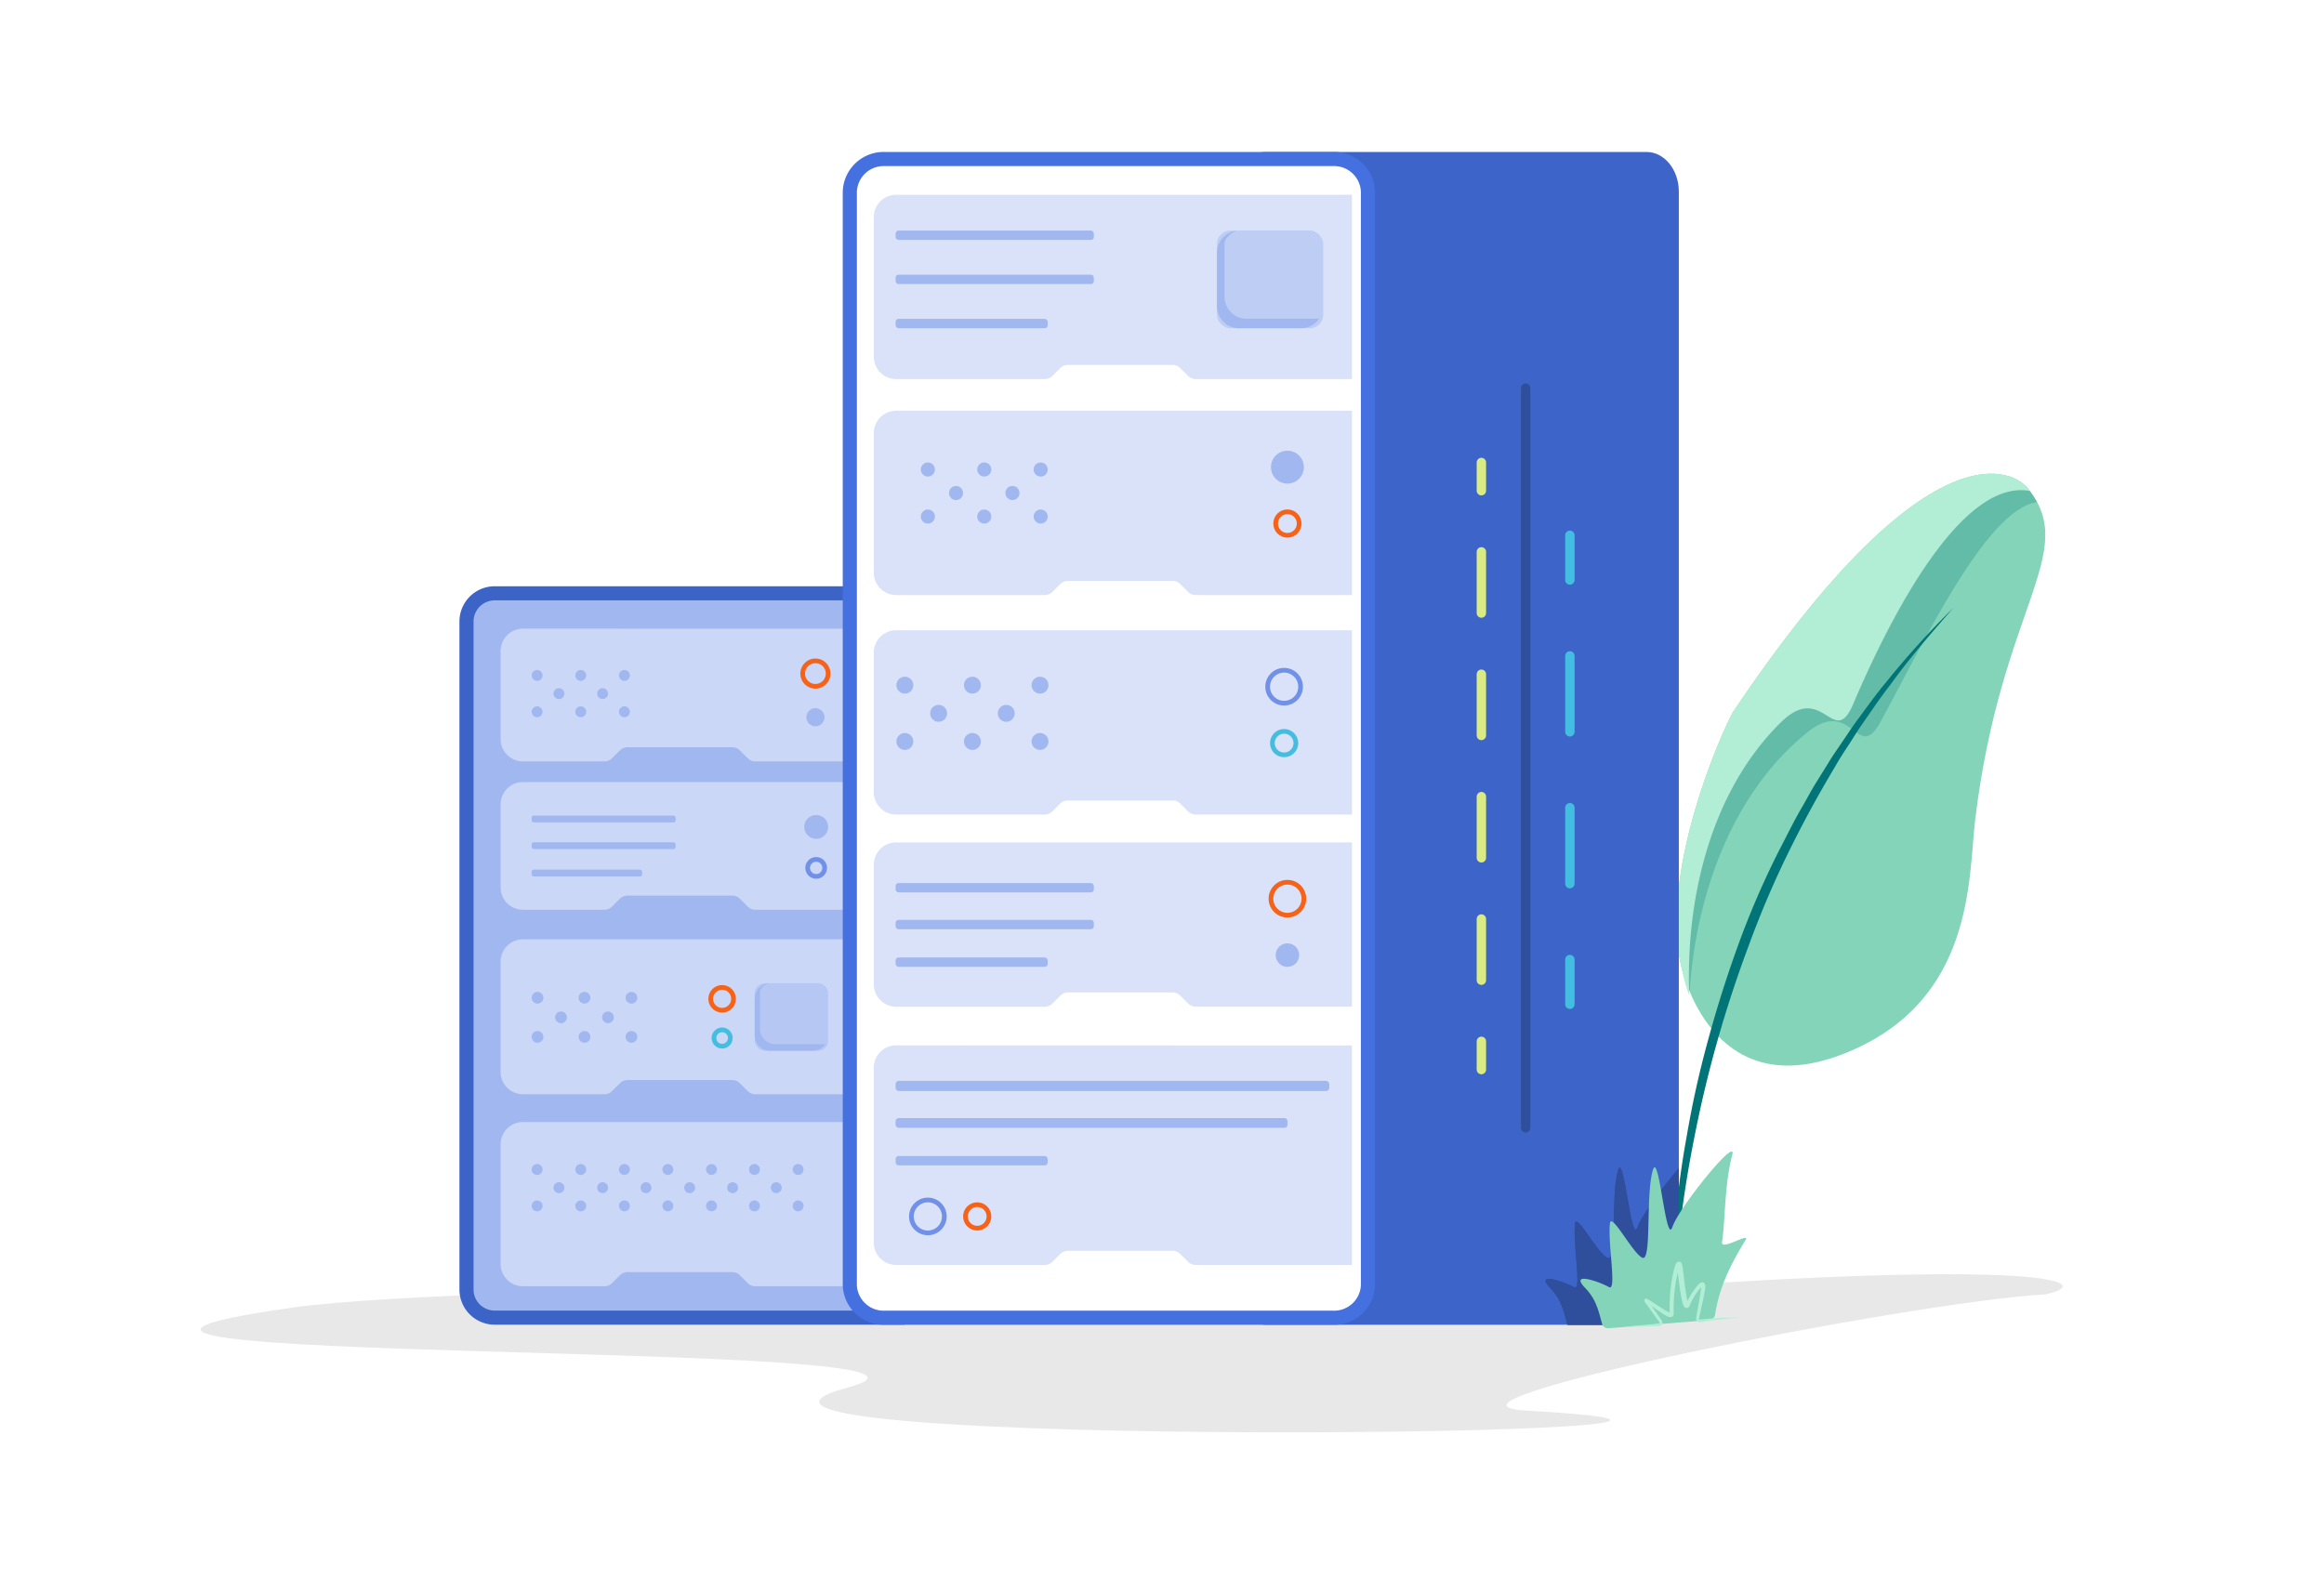 <svg xmlns="http://www.w3.org/2000/svg" width="494" height="336" viewBox="0 0 494 336"><defs><clipPath id="clip-path"><path d="M368.22 151.61c39.59-59.11 58.6-53.05 62.95-47.61 10.86 13.57-5.9 25.26-11.33 70.39-1.47 12.21 0 38.78-28.09 49.71-26.08 10.15-33.46-14.13-34.58-19.59-3.58-17.37 5.9-42.65 11.05-52.9z" class="cls-1"></path></clipPath><clipPath id="clip-path-2"><path d="M102.33 129.26h77.86v150.27h-77.86z" class="cls-2"></path></clipPath><clipPath id="clip-path-3"><path d="M189.1 32.31h91.07c4.92 0 7.21 1.58 7.21 6.25v234.65c0 4.66-2.29 3.44-7.21 3.44H189.1c-4.92 0-8.91 1.23-8.91-3.44V40.76a8.69 8.69 0 018.91-8.45z" class="cls-2"></path></clipPath><clipPath id="clip-path-4"><path d="M269 32.31h81c3.79 0 6.86 3.78 6.86 8.45v232.45c0 4.67-3.07 8.45-6.86 8.45h-81c-3.79 0-6.86-3.78-6.86-8.45V40.76c-.02-4.67 3.05-8.45 6.86-8.45z" class="cls-2"></path></clipPath><clipPath id="clip-path-5"><path d="M269 30.68h81c3.79 0 6.86 3.8 6.86 8.5v234c0 4.7-3.07 8.5-6.86 8.5h-81c-3.79 0-6.86-3.8-6.86-8.5v-234c-.02-4.7 3.05-8.5 6.86-8.5z" class="cls-2"></path></clipPath><style>.cls-1{fill:#83d4b9}.cls-13,.cls-14,.cls-15,.cls-2,.cls-24,.cls-26{fill:none}.cls-3{fill:#fff}.cls-7{fill:#b2edd5}.cls-9{fill:#a1b7ef}.cls-13{stroke:#f66318}.cls-13,.cls-15,.cls-24,.cls-26{stroke-linecap:round}.cls-13,.cls-14,.cls-15,.cls-24,.cls-26{stroke-miterlimit:10}.cls-14{stroke:#7091e7}.cls-15,.cls-24{stroke:#44bee0}.cls-16{opacity:.5}.cls-22{fill:#2f4e9c}.cls-24,.cls-26{stroke-width:2px}.cls-26{stroke:#daeb81}</style></defs><g id="Layer_2"><g id="PRODUCT"><path d="M0 0h494v336H0z" class="cls-3"></path><path d="M368.22 151.61c39.59-59.11 58.6-53.05 62.95-47.61 10.86 13.57-5.9 25.26-11.33 70.39-1.47 12.21 0 38.78-28.09 49.71-26.08 10.15-33.46-14.13-34.58-19.59-3.58-17.37 5.9-42.65 11.05-52.9z" class="cls-1"></path><g clip-path="url(#clip-path)"><path fill="#007477" d="M384.16 155.72c9.73-7.85 10.59 6.89 15.63-2.34C410 134.6 425.12 102 436.5 107.25a4.42 4.42 0 002.69-3.45c-.09-.14 1.07-3 1-3.09-3.81-5.84-21-2.9-66.14 52.07-6.12 9.71-18 33.94-16.15 51.58a48.71 48.71 0 001.2 7.35c1.17-20.66 8.78-42.87 25.06-55.99z" opacity=".25"></path></g><path fill="#007477" d="M355.41 283.73a199.53 199.53 0 013.15-42.3 210.84 210.84 0 014.64-20.76q2.81-10.28 6.47-20.28t8.48-19.53c1.65-3.15 3.18-6.35 5-9.42.88-1.54 1.71-3.11 2.63-4.63l2.81-4.52c.92-1.52 1.95-3 2.93-4.44s2-3 3-4.38c2.11-2.85 4.15-5.75 6.43-8.47a186.36 186.36 0 0114.24-15.74c-4.64 5.33-9.3 10.65-13.41 16.38-2.17 2.78-4.13 5.71-6.14 8.6-1 1.44-1.92 3-2.88 4.44s-1.92 2.95-2.78 4.48q-5.43 9.06-10.06 18.56t-8.24 19.42a254.8 254.8 0 00-11.5 40.59q-2.09 10.36-3.27 20.89a198.56 198.56 0 00-1.5 21.11z"></path><path d="M378.59 153.54c8.92-8.75 11.21 5.83 15.33-3.85 8.37-19.69 23.28-47.91 37.54-45.31l-.29-.38c-4.35-5.44-23.36-11.5-62.95 47.61-5.15 10.25-14.63 35.53-11.05 52.9a47.84 47.84 0 001.91 7.2c-.83-20.71 4.59-43.52 19.51-58.17z" class="cls-7"></path><path fill="#e8e8e8" d="M62.2 278c-89 12.6 156.89 6.53 118 17-50.64 13.64 235 10.11 144.11 4.89-26.18-1.5 81.28-23.05 110.46-24.69 10.68-2.33 1.58-7-73.66-2.2-82.44-1.25-262.26-.25-298.91 5z"></path><path d="M105.16 280.16a6 6 0 01-6-6v-142a6 6 0 016-6h85.64v154z" class="cls-9"></path><path fill="#3c64c7" d="M189.3 127.64v151h-84.14a4.49 4.49 0 01-4.5-4.5v-142a4.5 4.5 0 014.5-4.5h84.14m3-3h-87.14a7.5 7.5 0 00-7.5 7.5v142a7.49 7.49 0 007.5 7.5h87.14v-157z"></path><g clip-path="url(#clip-path-2)"><path fill="#d9e2f8" d="M111.15 238.55a4.74 4.74 0 00-4.74 4.69v25.48a4.75 4.75 0 004.74 4.75h17.34a2.28 2.28 0 001.61-.67l1.68-1.68a2.27 2.27 0 011.6-.66h22.28a2.27 2.27 0 011.6.66l1.68 1.68a2.29 2.29 0 001.62.67h18.74a3.34 3.34 0 003.33-3.34v-28.25a3.33 3.33 0 00-3.33-3.33zM111.15 199.71a4.75 4.75 0 00-4.74 4.7v23.48a4.74 4.74 0 004.74 4.75h17.34a2.28 2.28 0 001.61-.67l1.68-1.67a2.24 2.24 0 011.6-.67h22.28a2.24 2.24 0 011.6.67l1.68 1.67a2.29 2.29 0 001.62.67h18.74a3.33 3.33 0 003.33-3.33v-26.26a3.34 3.34 0 00-3.33-3.34zM111.15 166.27a4.74 4.74 0 00-4.74 4.69v17.71a4.75 4.75 0 004.74 4.75h17.34a2.28 2.28 0 001.61-.67l1.68-1.68a2.27 2.27 0 011.6-.66h22.28a2.27 2.27 0 011.6.66l1.68 1.68a2.29 2.29 0 001.62.67h18.74a3.34 3.34 0 003.33-3.34V169.6a3.33 3.33 0 00-3.33-3.33zM111.15 133.66a4.74 4.74 0 00-4.74 4.69v18.78a4.74 4.74 0 004.74 4.75h17.34a2.28 2.28 0 001.61-.67l1.68-1.67a2.24 2.24 0 011.6-.67h22.28a2.24 2.24 0 011.6.67l1.68 1.67a2.29 2.29 0 001.62.67h18.74a3.33 3.33 0 003.33-3.33V137a3.33 3.33 0 00-3.33-3.33z" opacity=".73"></path><circle cx="114.17" cy="143.6" r="1.16" class="cls-9"></circle><circle cx="114.17" cy="151.33" r="1.16" class="cls-9"></circle><circle cx="123.45" cy="143.6" r="1.16" class="cls-9"></circle><circle cx="123.45" cy="151.33" r="1.16" class="cls-9"></circle><circle cx="118.81" cy="147.47" r="1.16" class="cls-9"></circle><circle cx="132.73" cy="143.6" r="1.16" class="cls-9"></circle><circle cx="132.73" cy="151.33" r="1.16" class="cls-9"></circle><circle cx="128.09" cy="147.47" r="1.16" class="cls-9"></circle><circle cx="173.33" cy="143.21" r="2.71" class="cls-13"></circle><circle cx="173.33" cy="152.49" r="1.93" class="cls-9"></circle><circle cx="114.17" cy="248.64" r="1.16" class="cls-9"></circle><circle cx="114.17" cy="256.38" r="1.16" class="cls-9"></circle><circle cx="123.45" cy="248.64" r="1.16" class="cls-9"></circle><circle cx="123.45" cy="256.38" r="1.16" class="cls-9"></circle><circle cx="118.81" cy="252.51" r="1.16" class="cls-9"></circle><circle cx="132.73" cy="248.64" r="1.16" class="cls-9"></circle><circle cx="132.73" cy="256.38" r="1.16" class="cls-9"></circle><circle cx="128.09" cy="252.51" r="1.16" class="cls-9"></circle><circle cx="141.96" cy="248.64" r="1.16" class="cls-9"></circle><circle cx="141.96" cy="256.38" r="1.16" class="cls-9"></circle><circle cx="137.32" cy="252.51" r="1.16" class="cls-9"></circle><circle cx="151.24" cy="248.64" r="1.16" class="cls-9"></circle><circle cx="151.24" cy="256.38" r="1.16" class="cls-9"></circle><circle cx="146.6" cy="252.51" r="1.16" class="cls-9"></circle><circle cx="160.37" cy="248.64" r="1.16" class="cls-9"></circle><circle cx="160.37" cy="256.38" r="1.16" class="cls-9"></circle><circle cx="155.73" cy="252.51" r="1.16" class="cls-9"></circle><circle cx="169.65" cy="248.64" r="1.16" class="cls-9"></circle><circle cx="169.65" cy="256.38" r="1.16" class="cls-9"></circle><circle cx="165.01" cy="252.51" r="1.16" class="cls-9"></circle><circle cx="173.49" cy="175.81" r="2.54" class="cls-9"></circle><circle cx="173.49" cy="184.52" r="1.81" class="cls-14"></circle><rect width="30.6" height="1.45" x="113.01" y="173.4" class="cls-9" rx=".44"></rect><rect width="30.6" height="1.45" x="113.01" y="179.08" class="cls-9" rx=".44"></rect><rect width="23.48" height="1.45" x="113.01" y="184.89" class="cls-9" rx=".44"></rect><circle cx="114.26" cy="212.13" r="1.25" class="cls-9"></circle><circle cx="114.26" cy="220.45" r="1.25" class="cls-9"></circle><circle cx="124.24" cy="212.13" r="1.25" class="cls-9"></circle><circle cx="124.24" cy="220.45" r="1.25" class="cls-9"></circle><circle cx="119.25" cy="216.29" r="1.25" class="cls-9"></circle><circle cx="134.22" cy="212.13" r="1.25" class="cls-9"></circle><circle cx="134.22" cy="220.45" r="1.25" class="cls-9"></circle><circle cx="129.23" cy="216.29" r="1.25" class="cls-9"></circle><circle cx="153.5" cy="212.36" r="2.43" class="cls-13"></circle><circle cx="153.5" cy="220.69" r="1.74" class="cls-15"></circle><g class="cls-16"><rect width="15.61" height="14.35" x="160.43" y="209.05" class="cls-9" rx="2.09"></rect></g><path d="M175.15 222H164.8a3.26 3.26 0 01-3.26-3.26v-7.83c0-.68 1.08-1.68 1.83-1.84a3.25 3.25 0 00-2.94 3.23v7.83a3.26 3.26 0 003.26 3.26h9.08a3.29 3.29 0 002.7-1.42c-.11.03-.21.03-.32.03z" class="cls-9"></path></g><path fill="#3d64c9" d="M269 32.31h81c3.79 0 6.86 3.78 6.86 8.45v232.45c0 4.67-3.07 8.45-6.86 8.45h-81c-3.79 0-6.86-3.78-6.86-8.45V40.76c-.02-4.67 3.05-8.45 6.86-8.45z"></path><path d="M188.05 280.16a7.19 7.19 0 01-7.41-7V40.76a7.2 7.2 0 017.41-6.95h95.31a7.21 7.21 0 017.42 6.95v232.45a7.2 7.2 0 01-7.42 7z" class="cls-3"></path><path fill="#4470e0" d="M283.36 35.31a5.71 5.71 0 015.92 5.45v232.46a5.7 5.7 0 01-5.92 5.44h-95.31a5.7 5.7 0 01-5.91-5.44V40.76a5.7 5.7 0 015.91-5.45h95.31m0-3h-95.31a8.69 8.69 0 00-8.91 8.45v232.46a8.69 8.69 0 008.91 8.44h95.31a8.69 8.69 0 008.92-8.44V40.76a8.69 8.69 0 00-8.92-8.45z"></path><g clip-path="url(#clip-path-3)"><path fill="#d9e2f8" d="M190.48 222.25a4.74 4.74 0 00-4.74 4.7v37.24a4.74 4.74 0 004.74 4.75h31.61a2.29 2.29 0 001.62-.67l1.67-1.67a2.28 2.28 0 011.61-.67h22.28a2.24 2.24 0 011.6.67l1.68 1.67a2.28 2.28 0 001.61.67h38.12a3.33 3.33 0 003.33-3.33v-40a3.33 3.33 0 00-3.33-3.33zM190.48 134a4.74 4.74 0 00-4.74 4.7v29.73a4.75 4.75 0 004.74 4.75h31.61a2.29 2.29 0 001.62-.67l1.67-1.68a2.31 2.31 0 011.61-.66h22.28a2.27 2.27 0 011.6.66l1.68 1.68a2.28 2.28 0 001.61.67h38.12a3.34 3.34 0 003.33-3.34v-32.5a3.34 3.34 0 00-3.33-3.34zM190.48 87.33a4.74 4.74 0 00-4.74 4.7v29.73a4.75 4.75 0 004.74 4.75h31.61a2.29 2.29 0 001.62-.67l1.67-1.67a2.28 2.28 0 011.61-.67h22.28a2.24 2.24 0 011.6.67l1.68 1.67a2.28 2.28 0 001.61.67h38.12a3.33 3.33 0 003.33-3.34v-32.5a3.34 3.34 0 00-3.33-3.34zM190.48 41.42a4.73 4.73 0 00-4.74 4.69v29.74a4.74 4.74 0 004.74 4.74h31.61a2.29 2.29 0 001.62-.67l1.67-1.67a2.27 2.27 0 011.61-.66h22.28a2.23 2.23 0 011.6.66l1.68 1.67a2.28 2.28 0 001.61.67h38.12a3.33 3.33 0 003.33-3.33V44.75a3.33 3.33 0 00-3.33-3.33zM190.48 179.11a4.73 4.73 0 00-4.74 4.69v25.48a4.75 4.75 0 004.74 4.75h31.61a2.29 2.29 0 001.62-.67l1.67-1.67A2.28 2.28 0 01227 211h22.28a2.24 2.24 0 011.6.67l1.68 1.67a2.28 2.28 0 001.61.67h38.12a3.33 3.33 0 003.33-3.34v-28.23a3.33 3.33 0 00-3.33-3.33z"></path><circle cx="192.34" cy="145.67" r="1.8" class="cls-9"></circle><circle cx="192.34" cy="157.64" r="1.8" class="cls-9"></circle><circle cx="206.7" cy="145.67" r="1.8" class="cls-9"></circle><circle cx="206.7" cy="157.64" r="1.8" class="cls-9"></circle><circle cx="199.52" cy="151.66" r="1.8" class="cls-9"></circle><circle cx="221.07" cy="145.67" r="1.8" class="cls-9"></circle><circle cx="221.07" cy="157.64" r="1.8" class="cls-9"></circle><circle cx="213.89" cy="151.66" r="1.8" class="cls-9"></circle><circle cx="197.23" cy="99.82" r="1.5" class="cls-9"></circle><circle cx="197.23" cy="109.82" r="1.5" class="cls-9"></circle><circle cx="209.22" cy="99.82" r="1.5" class="cls-9"></circle><circle cx="209.22" cy="109.82" r="1.5" class="cls-9"></circle><circle cx="203.22" cy="104.82" r="1.5" class="cls-9"></circle><circle cx="221.21" cy="99.82" r="1.5" class="cls-9"></circle><circle cx="221.21" cy="109.82" r="1.5" class="cls-9"></circle><circle cx="215.21" cy="104.82" r="1.5" class="cls-9"></circle><circle cx="273.66" cy="99.32" r="3.5" class="cls-9"></circle><circle cx="273.66" cy="111.31" r="2.5" class="cls-13"></circle><circle cx="272.96" cy="146" r="3.5" class="cls-14"></circle><circle cx="272.96" cy="157.99" r="2.5" class="cls-15"></circle><circle cx="273.66" cy="203.06" r="2.5" class="cls-9"></circle><circle cx="197.23" cy="258.62" r="3.5" class="cls-14"></circle><circle cx="207.72" cy="258.62" r="2.5" class="cls-13"></circle><g class="cls-16"><rect width="22.59" height="20.77" x="258.68" y="49.02" class="cls-9" rx="2.84"></rect></g><path d="M280 67.77h-15a4.72 4.72 0 01-4.72-4.72V51.72c0-1 1.58-2.42 2.66-2.66a4.69 4.69 0 00-4.26 4.67v11.34a4.71 4.71 0 004.71 4.71h13.16a4.68 4.68 0 003.89-2.06 3.44 3.44 0 01-.44.05z" class="cls-9"></path><rect width="42.13" height="1.99" x="190.38" y="49.02" class="cls-9" rx=".61"></rect><rect width="42.13" height="1.99" x="190.38" y="58.4" class="cls-9" rx=".61"></rect><rect width="32.32" height="1.99" x="190.38" y="67.79" class="cls-9" rx=".61"></rect><rect width="42.13" height="1.99" x="190.38" y="187.74" class="cls-9" rx=".61"></rect><rect width="42.13" height="1.99" x="190.38" y="195.57" class="cls-9" rx=".61"></rect><rect width="32.32" height="1.99" x="190.38" y="203.57" class="cls-9" rx=".61"></rect><rect width="92.18" height="2.15" x="190.38" y="229.8" class="cls-9" rx=".66"></rect><rect width="83.3" height="2.07" x="190.38" y="237.71" class="cls-9" rx=".63"></rect><rect width="32.32" height="1.99" x="190.38" y="245.78" class="cls-9" rx=".61"></rect><circle cx="273.66" cy="191.07" r="3.5" class="cls-13"></circle></g><g clip-path="url(#clip-path-4)"><path d="M333.4 282.46c-1-3.49-1.34-6-3.87-8.58-3.45-3.58 3-1.32 5.07-.18 1.69.94-.27-9 .18-13.42.26-2.57 4.61 6.07 6.87 7.2s.66-13.32 2.29-18.54c1.26-4.05 2.78 16.07 4.14 12.05s13.83-19.38 12.72-15.21c-1.73 6.45-1.46 13.87-2.18 18.4-.32 2 6.06-2.23 4.94-.42-3.4 5.53-5.81 10.42-6.61 16.8" class="cls-22"></path></g><path fill="none" stroke="#2f4e9c" stroke-linecap="round" stroke-miterlimit="10" stroke-width="2" d="M324.3 82.52v157.26"></path><path d="M333.7 113.81v9.5" class="cls-24"></path><path fill="none" stroke="#44bee0" stroke-dasharray="16.14 16.14" stroke-linecap="round" stroke-miterlimit="10" stroke-width="2" d="M333.7 139.45v56.49"></path><path d="M333.7 204.01v9.5" class="cls-24"></path><path d="M314.89 98.33v6" class="cls-26"></path><path fill="none" stroke="#daeb81" stroke-dasharray="13.01 13.01" stroke-linecap="round" stroke-miterlimit="10" stroke-width="2" d="M314.89 117.33v97.57"></path><path d="M314.89 221.4v6" class="cls-26"></path><g clip-path="url(#clip-path-5)"><path d="M333.4 282.47c-1-3.52-1.34-6-3.87-8.64-3.45-3.6 3-1.33 5.07-.18 1.69 1-.27-9.08.18-13.51.26-2.59 4.61 6.11 6.87 7.25s.66-13.41 2.29-18.66c1.26-4.08 2.78 16.17 4.14 12.12s13.83-19.51 12.72-15.31c-1.73 6.5-1.46 14-2.18 18.52-.32 2 6.06-2.24 4.94-.41-3.4 5.55-5.81 10.48-6.61 16.9" class="cls-22"></path></g><path d="M363.39 280.64a1.31 1.31 0 001.17-1.11c.93-5.94 3.26-10.63 6.48-15.88 1.11-1.83-5.27 2.42-5 .41.73-4.55.46-12 2.18-18.52 1.11-4.2-11.33 11.16-12.72 15.31s-2.87-16.2-4.14-12.12c-1.63 5.25-.18 19.72-2.29 18.66s-6.6-9.84-6.86-7.25c-.45 4.43 1.5 14.46-.19 13.51-2-1.15-8.52-3.42-5.07.18 2.27 2.36 2.78 4.6 3.58 7.57a1.33 1.33 0 001.39 1z" class="cls-1"></path><path d="M345.05 282.13c2.5-.28 5-.49 7.49-.73a.21.21 0 00.19-.27s-.11-.16-.19-.28l-.26-.35-1-1.4-1-1.4-.52-.7-.14-.21a.86.86 0 01-.09-.24.43.43 0 01.24-.43.42.42 0 01.22 0h.01a2.24 2.24 0 01.51.24c1 .62 1.94 1.29 2.92 1.89a9.82 9.82 0 001.44.79.9.9 0 00.26.07l-.15.08c-.15.08-.06.17-.07.14s0-.08 0-.16v-.23-.45a32.89 32.89 0 01.58-7c.11-.58.23-1.16.38-1.74a6.32 6.32 0 01.3-.9 1.11 1.11 0 01.15-.28.76.76 0 01.19-.21.7.7 0 01.23-.11.76.76 0 01.44.05.7.7 0 01.29.32l.07.18c0 .11 0 .18.07.28.17 1.18.29 2.31.44 3.46s.29 2.29.51 3.41c.05.27.11.55.18.81a3.07 3.07 0 00.11.36.44.44 0 00.06.12s.05 0-.16-.07-.35.17-.34.09a.81.81 0 00.05-.1c.05-.12.12-.3.18-.42q.19-.42.42-.81a13.51 13.51 0 012.04-2.93 1.87 1.87 0 01.51-.33.62.62 0 01.6.07.72.72 0 01.27.44 3.48 3.48 0 01-.05 1c-.09.59-.2 1.16-.32 1.73l-.74 3.4-.19.85-.05.2a.2.2 0 000 .07.16.16 0 00.1.1 1.51 1.51 0 00.33 0l.44-.05.86-.08a53.83 53.83 0 016.95-.25 63.59 63.59 0 00-6.89.72l-.86.13-.43.06a1.38 1.38 0 01-.53 0 .7.7 0 01-.55-.81v-.22l.16-.86.61-3.41c.09-.56.18-1.13.25-1.69a2.57 2.57 0 000-.72l.07.07a.3.3 0 00.2.05 1.62 1.62 0 00-.21.16 14.35 14.35 0 00-1.89 2.73c-.13.25-.26.5-.37.74a3.34 3.34 0 00-.15.38 2.37 2.37 0 01-.14.29.65.65 0 01-.68.31.8.8 0 01-.46-.36c-.06-.1-.09-.19-.13-.27s-.11-.31-.15-.46c-.08-.3-.15-.59-.21-.88-.24-1.16-.4-2.31-.56-3.46s-.3-2.31-.48-3.42v-.14a.38.38 0 00.16.15.44.44 0 00.33 0 .35.35 0 00.14-.06l.05-.05-.05.1a4.71 4.71 0 00-.25.75c-.15.53-.27 1.09-.38 1.65a31.79 31.79 0 00-.65 6.78v.6a2.6 2.6 0 010 .28.69.69 0 01-.19.54.71.71 0 01-.54.2 1.79 1.79 0 01-.58-.15A10.08 10.08 0 01353 279c-1-.65-1.9-1.38-2.83-2-.1-.07-.27-.16-.27-.16a.23.23 0 00.16 0 .34.34 0 00.2-.34v-.05l.1.15.49.72 1 1.44 1 1.44.25.36a2.06 2.06 0 01.26.45.74.74 0 01-.73.92c-2.56.07-5.07.15-7.58.2z" class="cls-7"></path></g></g></svg>